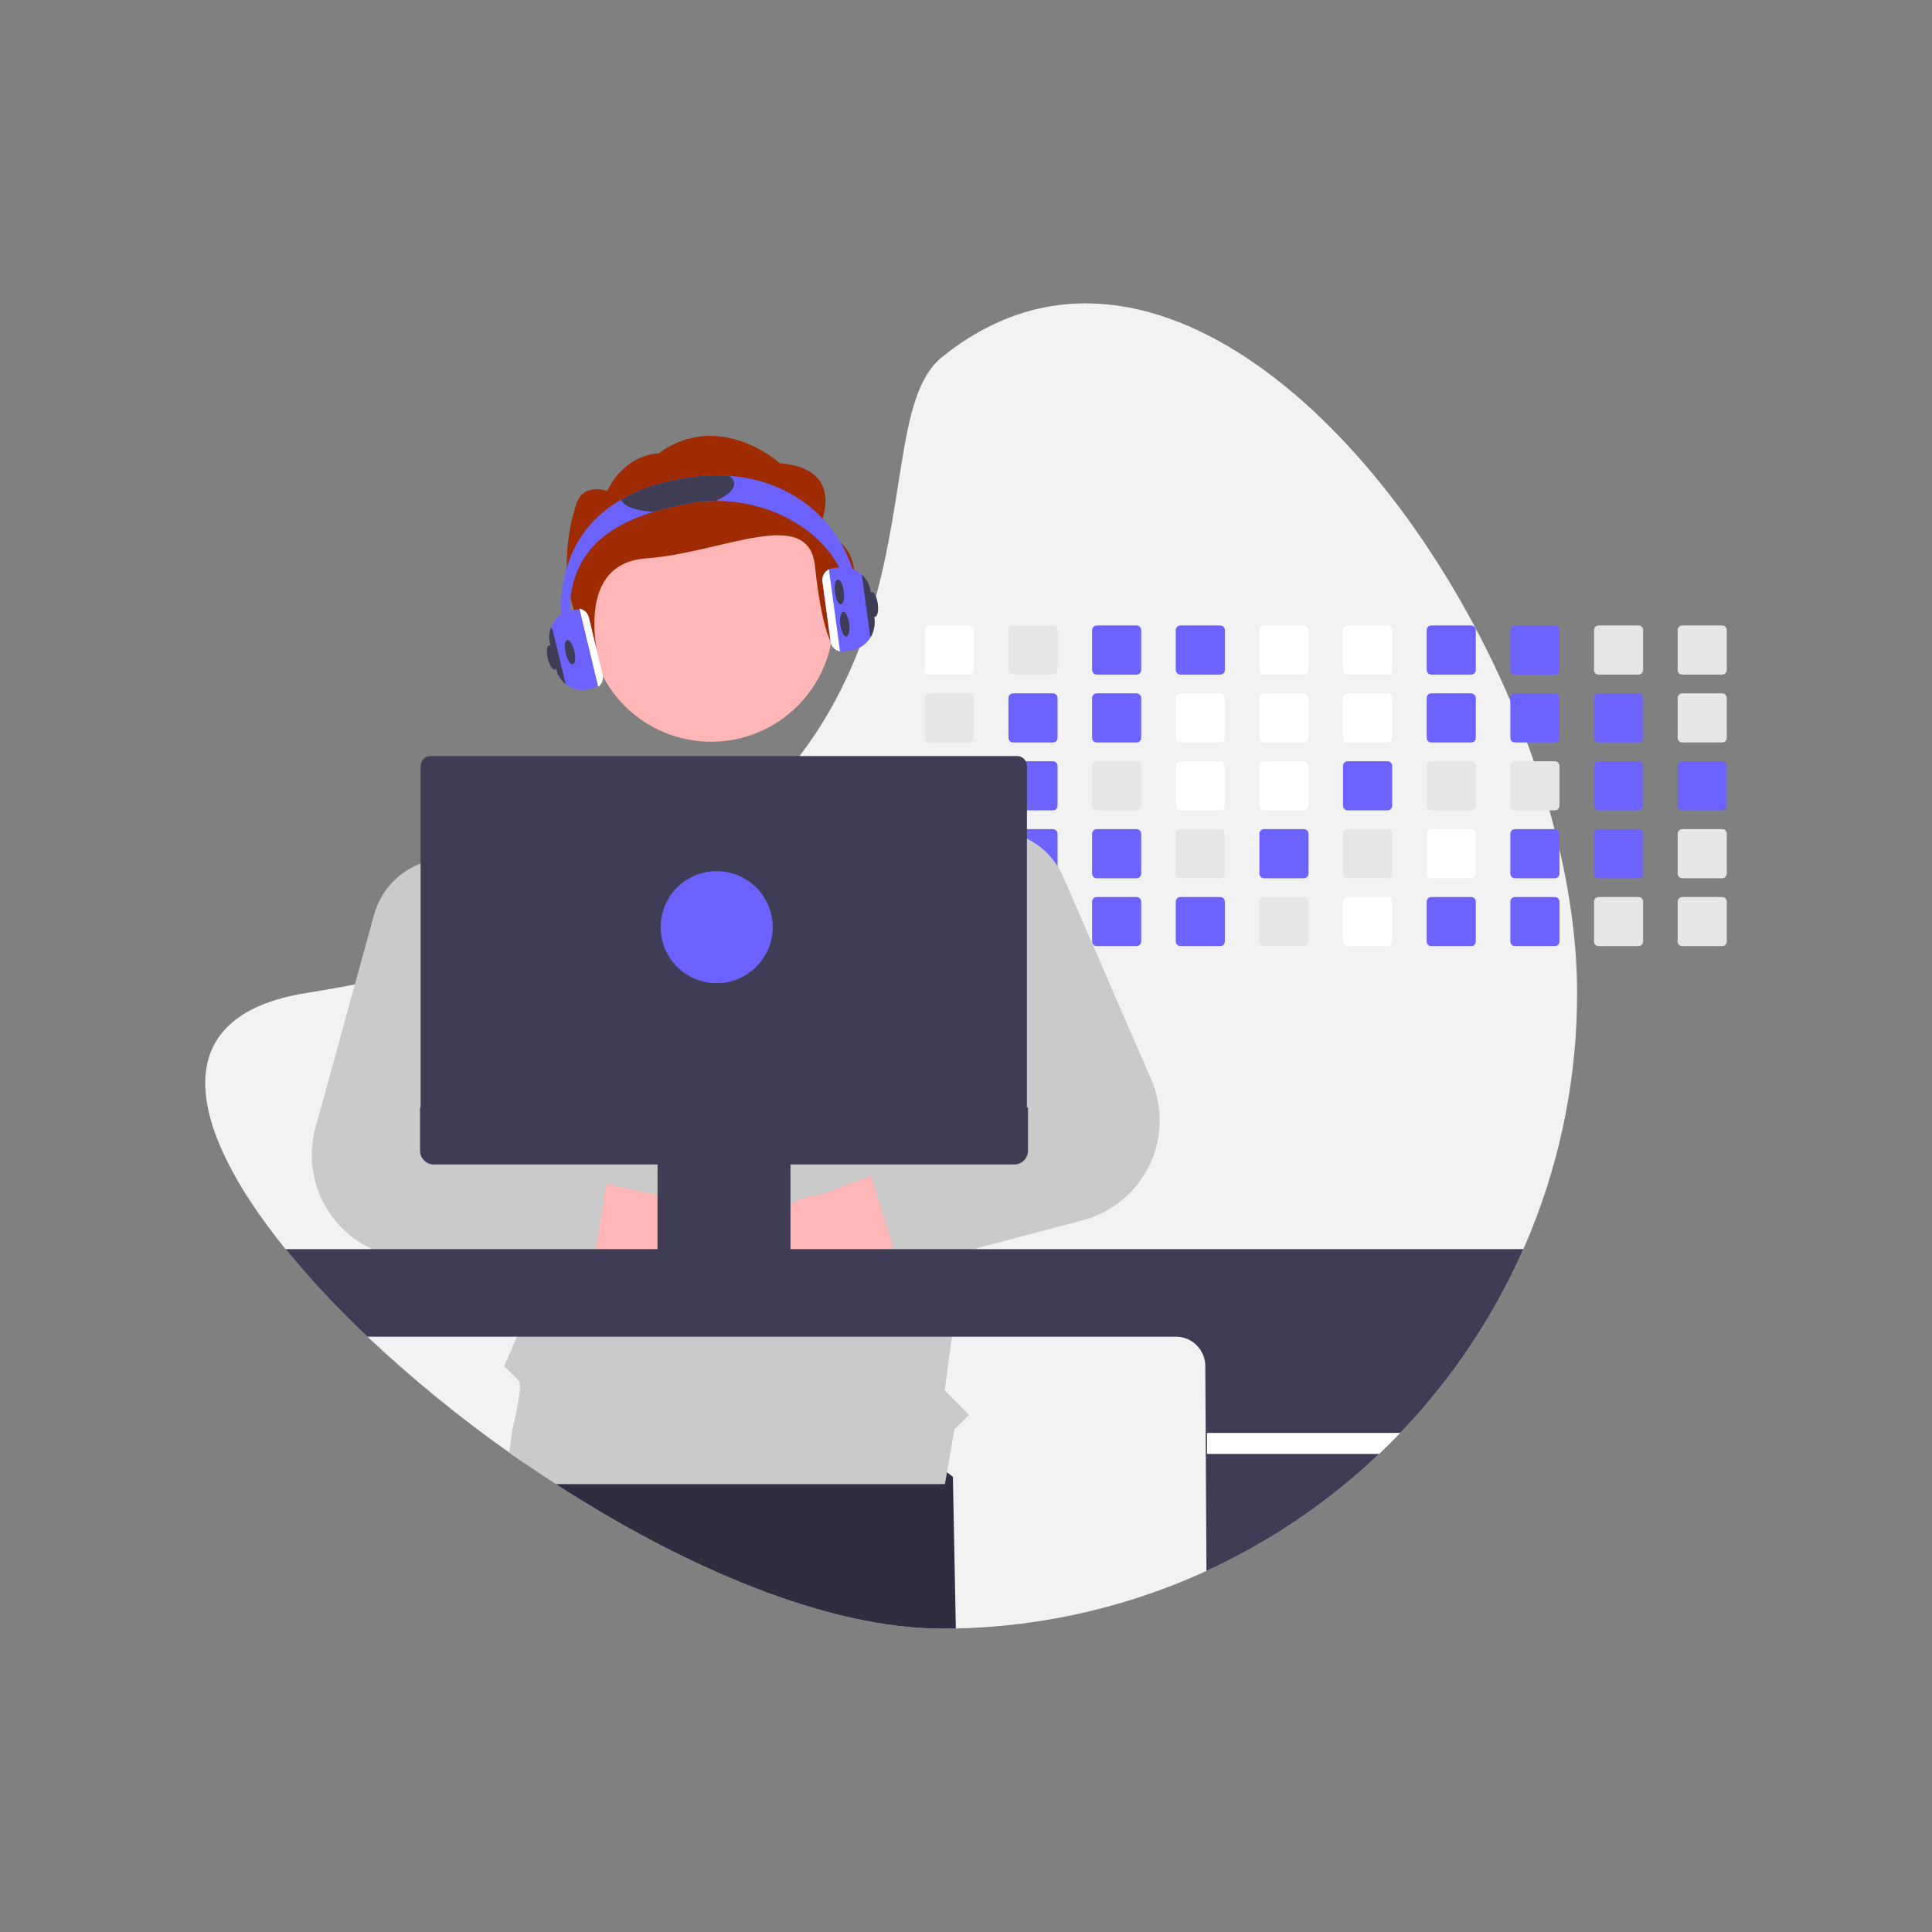 <?xml version="1.0" encoding="UTF-8" standalone="no" ?>
<!DOCTYPE svg PUBLIC "-//W3C//DTD SVG 1.1//EN" "http://www.w3.org/Graphics/SVG/1.1/DTD/svg11.dtd">
<svg xmlns="http://www.w3.org/2000/svg" xmlns:xlink="http://www.w3.org/1999/xlink" version="1.1" width="1080" height="1080" viewBox="0 0 1080 1080" xml:space="preserve">
<rect x="0" y="0" width="1080" height="1080" fill="#808080" stroke="none"/>
<desc>Created with Fabric.js 5.2.4</desc>
<defs>
</defs>
<g transform="matrix(1 0 0 1 540 540)" id="e0e35e86-494d-4284-a7ba-983ac0c211cf"  >
<rect style="stroke: none; stroke-width: 1; stroke-dasharray: none; stroke-linecap: butt; stroke-dashoffset: 0; stroke-linejoin: miter; stroke-miterlimit: 4; fill: rgb(255,255,255); fill-rule: nonzero; opacity: 1; visibility: hidden;" vector-effect="non-scaling-stroke"  x="-540" y="-540" rx="0" ry="0" width="1080" height="1080" />
</g>
<g transform="matrix(1 0 0 1 540 540)" id="a03f7aee-1edc-4563-a854-d05e20221672"  >
</g>
<g transform="matrix(1 0 0 1 498.17 540)"  >
<path style="stroke: none; stroke-width: 1; stroke-dasharray: none; stroke-linecap: butt; stroke-dashoffset: 0; stroke-linejoin: miter; stroke-miterlimit: 4; fill: rgb(242,242,242); fill-rule: nonzero; opacity: 1;" vector-effect="non-scaling-stroke"  transform=" translate(-558.17, -450)" d="M 941.609 465.125 C 941.72 556.795 906.287 644.937 842.759 711.025 Q 837.014 717.04 830.959 722.765 Q 821.734 731.54 811.889 739.635 C 750.491 790.219 673.843 818.644 594.309 820.325 Q 590.334 820.415 586.329 820.415 C 522.899 820.415 443.119 786.535 370.719 739.635 Q 361.734 733.815 352.909 727.725 Q 348.784 724.905 344.699 722.005 C 316.775 702.287 290.27 680.634 265.379 657.205 C 249.082 641.91 233.799 625.569 219.629 608.285 C 163.999 539.665 151.729 477.835 231.039 465.125 Q 245.124 462.875 258.379 460.315 Q 277.579 456.625 295.129 452.345 Q 318.769 446.6 339.549 439.885 Q 346.539 437.635 353.209 435.295 C 418.949 412.205 462.949 382.095 492.899 349.425 Q 500.519 341.13 506.949 332.635 C 513.508 324.015 519.465 314.953 524.779 305.515 C 532.114 292.401 538.274 278.664 543.189 264.465 L 543.459 263.685 C 567.289 194.945 560.039 131.185 586.329 109.845 C 698.709 18.615 838.619 148.535 904.289 301.745 Q 909.254 313.325 913.629 325.045 Q 915.594 330.28 917.419 335.535 Q 922.219 349.23 926.129 362.995 Q 927.629 368.245 928.989 373.485 C 929.959 377.255 930.889 381.015 931.749 384.775 C 938.139 412.305 941.609 439.455 941.609 465.125 Z" stroke-linecap="round" />
</g>
<g transform="matrix(1 0 0 1 413.61 838)"  >
<path style="stroke: none; stroke-width: 1; stroke-dasharray: none; stroke-linecap: butt; stroke-dashoffset: 0; stroke-linejoin: miter; stroke-miterlimit: 4; fill: rgb(47,46,65); fill-rule: nonzero; opacity: 1;" vector-effect="non-scaling-stroke"  transform=" translate(-473.61, -748)" d="M 594.309 820.325 Q 590.334 820.415 586.329 820.415 C 522.899 820.415 443.119 786.535 370.719 739.635 Q 361.734 733.815 352.909 727.725 L 358.069 696.325 L 514.279 675.585 L 592.679 735.535 Z" stroke-linecap="round" />
</g>
<g transform="matrix(1 0 0 1 530.7 363.36)"  >
<path style="stroke: none; stroke-width: 1; stroke-dasharray: none; stroke-linecap: butt; stroke-dashoffset: 0; stroke-linejoin: miter; stroke-miterlimit: 4; fill: rgb(255,255,255); fill-rule: nonzero; opacity: 1;" vector-effect="non-scaling-stroke"  transform=" translate(-590.7, -273.36)" d="M 601.829 259.635 L 579.569 259.635 C 578.133 259.635 576.97 260.799 576.969 262.235 L 576.969 284.505 C 576.97 285.193 577.244 285.853 577.732 286.339 C 578.22 286.825 578.881 287.097 579.569 287.095 L 601.829 287.095 C 603.261 287.095 604.424 285.937 604.429 284.505 L 604.429 262.235 C 604.425 260.801 603.263 259.639 601.829 259.635 Z" stroke-linecap="round" />
</g>
<g transform="matrix(1 0 0 1 530.7 401.31)"  >
<path style="stroke: none; stroke-width: 1; stroke-dasharray: none; stroke-linecap: butt; stroke-dashoffset: 0; stroke-linejoin: miter; stroke-miterlimit: 4; fill: rgb(230,230,230); fill-rule: nonzero; opacity: 1;" vector-effect="non-scaling-stroke"  transform=" translate(-590.7, -311.31)" d="M 601.829 297.585 L 579.569 297.585 C 578.133 297.585 576.97 298.749 576.969 300.185 L 576.969 322.455 C 576.97 323.143 577.244 323.803 577.732 324.289 C 578.22 324.775 578.881 325.047 579.569 325.045 L 601.829 325.045 C 603.261 325.045 604.424 323.887 604.429 322.455 L 604.429 300.185 C 604.425 298.751 603.263 297.589 601.829 297.585 Z" stroke-linecap="round" />
</g>
<g transform="matrix(1 0 0 1 530.7 439.26)"  >
<path style="stroke: none; stroke-width: 1; stroke-dasharray: none; stroke-linecap: butt; stroke-dashoffset: 0; stroke-linejoin: miter; stroke-miterlimit: 4; fill: rgb(230,230,230); fill-rule: nonzero; opacity: 1;" vector-effect="non-scaling-stroke"  transform=" translate(-590.7, -349.26)" d="M 601.829 335.535 L 579.569 335.535 C 578.133 335.535 576.97 336.699 576.969 338.135 L 576.969 360.395 C 576.968 361.085 577.241 361.747 577.729 362.235 C 578.217 362.723 578.879 362.996 579.569 362.995 L 601.829 362.995 C 603.265 362.994 604.428 361.831 604.429 360.395 L 604.429 338.135 C 604.425 336.701 603.263 335.539 601.829 335.535 Z" stroke-linecap="round" />
</g>
<g transform="matrix(1 0 0 1 530.7 477.21)"  >
<path style="stroke: none; stroke-width: 1; stroke-dasharray: none; stroke-linecap: butt; stroke-dashoffset: 0; stroke-linejoin: miter; stroke-miterlimit: 4; fill: rgb(230,230,230); fill-rule: nonzero; opacity: 1;" vector-effect="non-scaling-stroke"  transform=" translate(-590.7, -387.21)" d="M 604.389 375.625 C 604.16 374.389 603.085 373.491 601.829 373.485 L 579.569 373.485 C 578.133 373.485 576.97 374.649 576.969 376.085 L 576.969 398.345 C 576.968 399.035 577.241 399.697 577.729 400.185 C 578.217 400.673 578.879 400.946 579.569 400.945 L 601.829 400.945 C 603.265 400.944 604.428 399.781 604.429 398.345 L 604.429 376.085 C 604.431 375.931 604.418 375.776 604.389 375.625 Z" stroke-linecap="round" />
</g>
<g transform="matrix(1 0 0 1 530.7 515.16)"  >
<path style="stroke: none; stroke-width: 1; stroke-dasharray: none; stroke-linecap: butt; stroke-dashoffset: 0; stroke-linejoin: miter; stroke-miterlimit: 4; fill: rgb(230,230,230); fill-rule: nonzero; opacity: 1;" vector-effect="non-scaling-stroke"  transform=" translate(-590.7, -425.16)" d="M 602.839 411.635 C 602.519 411.502 602.176 411.434 601.829 411.435 L 579.569 411.435 C 578.879 411.433 578.217 411.707 577.729 412.195 C 577.241 412.683 576.968 413.345 576.969 414.035 L 576.969 436.295 C 576.966 436.985 577.239 437.648 577.727 438.137 C 578.215 438.625 578.878 438.898 579.569 438.895 L 601.829 438.895 C 603.265 438.894 604.428 437.73 604.429 436.295 L 604.429 414.035 C 604.427 412.989 603.801 412.045 602.839 411.635 Z" stroke-linecap="round" />
</g>
<g transform="matrix(1 0 0 1 577.46 363.36)"  >
<path style="stroke: none; stroke-width: 1; stroke-dasharray: none; stroke-linecap: butt; stroke-dashoffset: 0; stroke-linejoin: miter; stroke-miterlimit: 4; fill: rgb(230,230,230); fill-rule: nonzero; opacity: 1;" vector-effect="non-scaling-stroke"  transform=" translate(-637.46, -273.36)" d="M 648.589 259.635 L 626.329 259.635 C 624.893 259.635 623.73 260.799 623.729 262.235 L 623.729 284.505 C 623.73 285.193 624.004 285.853 624.492 286.339 C 624.98 286.825 625.641 287.097 626.329 287.095 L 648.589 287.095 C 650.021 287.095 651.184 285.937 651.189 284.505 L 651.189 262.235 C 651.185 260.801 650.023 259.639 648.589 259.635 Z" stroke-linecap="round" />
</g>
<g transform="matrix(1 0 0 1 577.46 401.31)"  >
<path style="stroke: none; stroke-width: 1; stroke-dasharray: none; stroke-linecap: butt; stroke-dashoffset: 0; stroke-linejoin: miter; stroke-miterlimit: 4; fill: rgb(108,99,255); fill-rule: nonzero; opacity: 1;" vector-effect="non-scaling-stroke"  transform=" translate(-637.46, -311.31)" d="M 648.589 297.585 L 626.329 297.585 C 624.893 297.585 623.73 298.749 623.729 300.185 L 623.729 322.455 C 623.73 323.143 624.004 323.803 624.492 324.289 C 624.98 324.775 625.641 325.047 626.329 325.045 L 648.589 325.045 C 650.021 325.045 651.184 323.887 651.189 322.455 L 651.189 300.185 C 651.185 298.751 650.023 297.589 648.589 297.585 Z" stroke-linecap="round" />
</g>
<g transform="matrix(1 0 0 1 577.46 439.26)"  >
<path style="stroke: none; stroke-width: 1; stroke-dasharray: none; stroke-linecap: butt; stroke-dashoffset: 0; stroke-linejoin: miter; stroke-miterlimit: 4; fill: rgb(108,99,255); fill-rule: nonzero; opacity: 1;" vector-effect="non-scaling-stroke"  transform=" translate(-637.46, -349.26)" d="M 648.589 335.535 L 626.329 335.535 C 624.893 335.535 623.73 336.699 623.729 338.135 L 623.729 360.395 C 623.728 361.085 624.001 361.747 624.489 362.235 C 624.977 362.723 625.639 362.996 626.329 362.995 L 648.589 362.995 C 650.025 362.994 651.188 361.831 651.189 360.395 L 651.189 338.135 C 651.185 336.701 650.023 335.539 648.589 335.535 Z" stroke-linecap="round" />
</g>
<g transform="matrix(1 0 0 1 577.46 477.21)"  >
<path style="stroke: none; stroke-width: 1; stroke-dasharray: none; stroke-linecap: butt; stroke-dashoffset: 0; stroke-linejoin: miter; stroke-miterlimit: 4; fill: rgb(108,99,255); fill-rule: nonzero; opacity: 1;" vector-effect="non-scaling-stroke"  transform=" translate(-637.46, -387.21)" d="M 648.589 373.485 L 626.329 373.485 C 625.211 373.486 624.219 374.203 623.869 375.265 C 623.776 375.528 623.729 375.805 623.729 376.085 L 623.729 398.345 C 623.728 399.035 624.001 399.697 624.489 400.185 C 624.977 400.673 625.639 400.946 626.329 400.945 L 648.589 400.945 C 650.025 400.944 651.188 399.78 651.189 398.345 L 651.189 376.085 C 651.185 374.651 650.023 373.489 648.589 373.485 Z" stroke-linecap="round" />
</g>
<g transform="matrix(1 0 0 1 577.46 515.16)"  >
<path style="stroke: none; stroke-width: 1; stroke-dasharray: none; stroke-linecap: butt; stroke-dashoffset: 0; stroke-linejoin: miter; stroke-miterlimit: 4; fill: rgb(230,230,230); fill-rule: nonzero; opacity: 1;" vector-effect="non-scaling-stroke"  transform=" translate(-637.46, -425.16)" d="M 648.589 411.435 L 626.329 411.435 C 625.639 411.433 624.977 411.707 624.489 412.195 C 624.001 412.683 623.728 413.345 623.729 414.035 L 623.729 436.295 C 623.728 436.985 624.001 437.647 624.489 438.135 C 624.977 438.623 625.639 438.896 626.329 438.895 L 648.589 438.895 C 650.025 438.894 651.188 437.73 651.189 436.295 L 651.189 414.035 C 651.188 412.599 650.025 411.435 648.589 411.435 Z" stroke-linecap="round" />
</g>
<g transform="matrix(1 0 0 1 624.22 363.36)"  >
<path style="stroke: none; stroke-width: 1; stroke-dasharray: none; stroke-linecap: butt; stroke-dashoffset: 0; stroke-linejoin: miter; stroke-miterlimit: 4; fill: rgb(108,99,255); fill-rule: nonzero; opacity: 1;" vector-effect="non-scaling-stroke"  transform=" translate(-684.22, -273.36)" d="M 695.349 259.635 L 673.089 259.635 C 671.653 259.635 670.49 260.799 670.489 262.235 L 670.489 284.505 C 670.49 285.193 670.764 285.853 671.252 286.339 C 671.74 286.825 672.401 287.097 673.089 287.095 L 695.349 287.095 C 696.781 287.095 697.944 285.937 697.949 284.505 L 697.949 262.235 C 697.945 260.801 696.783 259.639 695.349 259.635 Z" stroke-linecap="round" />
</g>
<g transform="matrix(1 0 0 1 624.22 401.31)"  >
<path style="stroke: none; stroke-width: 1; stroke-dasharray: none; stroke-linecap: butt; stroke-dashoffset: 0; stroke-linejoin: miter; stroke-miterlimit: 4; fill: rgb(108,99,255); fill-rule: nonzero; opacity: 1;" vector-effect="non-scaling-stroke"  transform=" translate(-684.22, -311.31)" d="M 695.349 297.585 L 673.089 297.585 C 671.653 297.585 670.49 298.749 670.489 300.185 L 670.489 322.455 C 670.49 323.143 670.764 323.803 671.252 324.289 C 671.74 324.775 672.401 325.047 673.089 325.045 L 695.349 325.045 C 696.781 325.045 697.944 323.887 697.949 322.455 L 697.949 300.185 C 697.945 298.751 696.783 297.589 695.349 297.585 Z" stroke-linecap="round" />
</g>
<g transform="matrix(1 0 0 1 624.22 439.26)"  >
<path style="stroke: none; stroke-width: 1; stroke-dasharray: none; stroke-linecap: butt; stroke-dashoffset: 0; stroke-linejoin: miter; stroke-miterlimit: 4; fill: rgb(230,230,230); fill-rule: nonzero; opacity: 1;" vector-effect="non-scaling-stroke"  transform=" translate(-684.22, -349.26)" d="M 695.349 335.535 L 673.089 335.535 C 671.653 335.535 670.49 336.699 670.489 338.135 L 670.489 360.395 C 670.488 361.085 670.761 361.747 671.249 362.235 C 671.737 362.723 672.399 362.996 673.089 362.995 L 695.349 362.995 C 696.785 362.994 697.948 361.831 697.949 360.395 L 697.949 338.135 C 697.945 336.701 696.783 335.539 695.349 335.535 Z" stroke-linecap="round" />
</g>
<g transform="matrix(1 0 0 1 624.22 477.21)"  >
<path style="stroke: none; stroke-width: 1; stroke-dasharray: none; stroke-linecap: butt; stroke-dashoffset: 0; stroke-linejoin: miter; stroke-miterlimit: 4; fill: rgb(108,99,255); fill-rule: nonzero; opacity: 1;" vector-effect="non-scaling-stroke"  transform=" translate(-684.22, -387.21)" d="M 695.349 373.485 L 673.089 373.485 C 671.653 373.485 670.49 374.649 670.489 376.085 L 670.489 398.345 C 670.488 399.035 670.761 399.697 671.249 400.185 C 671.737 400.673 672.399 400.946 673.089 400.945 L 695.349 400.945 C 696.785 400.944 697.948 399.781 697.949 398.345 L 697.949 376.085 C 697.945 374.651 696.783 373.489 695.349 373.485 Z" stroke-linecap="round" />
</g>
<g transform="matrix(1 0 0 1 624.22 515.16)"  >
<path style="stroke: none; stroke-width: 1; stroke-dasharray: none; stroke-linecap: butt; stroke-dashoffset: 0; stroke-linejoin: miter; stroke-miterlimit: 4; fill: rgb(108,99,255); fill-rule: nonzero; opacity: 1;" vector-effect="non-scaling-stroke"  transform=" translate(-684.22, -425.16)" d="M 695.349 411.435 L 673.089 411.435 C 672.399 411.433 671.737 411.707 671.249 412.195 C 670.761 412.683 670.488 413.345 670.489 414.035 L 670.489 436.295 C 670.488 436.985 670.761 437.647 671.249 438.135 C 671.737 438.623 672.399 438.896 673.089 438.895 L 695.349 438.895 C 696.785 438.894 697.948 437.73 697.949 436.295 L 697.949 414.035 C 697.948 412.599 696.785 411.435 695.349 411.435 Z" stroke-linecap="round" />
</g>
<g transform="matrix(1 0 0 1 670.98 363.36)"  >
<path style="stroke: none; stroke-width: 1; stroke-dasharray: none; stroke-linecap: butt; stroke-dashoffset: 0; stroke-linejoin: miter; stroke-miterlimit: 4; fill: rgb(108,99,255); fill-rule: nonzero; opacity: 1;" vector-effect="non-scaling-stroke"  transform=" translate(-730.98, -273.36)" d="M 742.109 259.635 L 719.849 259.635 C 718.413 259.635 717.25 260.799 717.249 262.235 L 717.249 284.505 C 717.25 285.193 717.524 285.853 718.012 286.339 C 718.5 286.825 719.161 287.097 719.849 287.095 L 742.109 287.095 C 743.541 287.095 744.704 285.937 744.709 284.505 L 744.709 262.235 C 744.705 260.801 743.543 259.639 742.109 259.635 Z" stroke-linecap="round" />
</g>
<g transform="matrix(1 0 0 1 670.98 401.31)"  >
<path style="stroke: none; stroke-width: 1; stroke-dasharray: none; stroke-linecap: butt; stroke-dashoffset: 0; stroke-linejoin: miter; stroke-miterlimit: 4; fill: rgb(255,255,255); fill-rule: nonzero; opacity: 1;" vector-effect="non-scaling-stroke"  transform=" translate(-730.98, -311.31)" d="M 742.109 297.585 L 719.849 297.585 C 718.413 297.585 717.25 298.749 717.249 300.185 L 717.249 322.455 C 717.25 323.143 717.524 323.803 718.012 324.289 C 718.5 324.775 719.161 325.047 719.849 325.045 L 742.109 325.045 C 743.541 325.045 744.704 323.887 744.709 322.455 L 744.709 300.185 C 744.705 298.751 743.543 297.589 742.109 297.585 Z" stroke-linecap="round" />
</g>
<g transform="matrix(1 0 0 1 670.98 439.26)"  >
<path style="stroke: none; stroke-width: 1; stroke-dasharray: none; stroke-linecap: butt; stroke-dashoffset: 0; stroke-linejoin: miter; stroke-miterlimit: 4; fill: rgb(255,255,255); fill-rule: nonzero; opacity: 1;" vector-effect="non-scaling-stroke"  transform=" translate(-730.98, -349.26)" d="M 742.109 335.535 L 719.849 335.535 C 718.413 335.535 717.25 336.699 717.249 338.135 L 717.249 360.395 C 717.248 361.085 717.521 361.747 718.009 362.235 C 718.497 362.723 719.159 362.996 719.849 362.995 L 742.109 362.995 C 743.545 362.994 744.708 361.831 744.709 360.395 L 744.709 338.135 C 744.705 336.701 743.543 335.539 742.109 335.535 Z" stroke-linecap="round" />
</g>
<g transform="matrix(1 0 0 1 670.98 477.21)"  >
<path style="stroke: none; stroke-width: 1; stroke-dasharray: none; stroke-linecap: butt; stroke-dashoffset: 0; stroke-linejoin: miter; stroke-miterlimit: 4; fill: rgb(230,230,230); fill-rule: nonzero; opacity: 1;" vector-effect="non-scaling-stroke"  transform=" translate(-730.98, -387.21)" d="M 742.109 373.485 L 719.849 373.485 C 718.413 373.485 717.25 374.649 717.249 376.085 L 717.249 398.345 C 717.248 399.035 717.521 399.697 718.009 400.185 C 718.497 400.673 719.159 400.946 719.849 400.945 L 742.109 400.945 C 743.545 400.944 744.708 399.781 744.709 398.345 L 744.709 376.085 C 744.705 374.651 743.543 373.489 742.109 373.485 Z" stroke-linecap="round" />
</g>
<g transform="matrix(1 0 0 1 670.98 515.16)"  >
<path style="stroke: none; stroke-width: 1; stroke-dasharray: none; stroke-linecap: butt; stroke-dashoffset: 0; stroke-linejoin: miter; stroke-miterlimit: 4; fill: rgb(108,99,255); fill-rule: nonzero; opacity: 1;" vector-effect="non-scaling-stroke"  transform=" translate(-730.98, -425.16)" d="M 742.109 411.435 L 719.849 411.435 C 719.159 411.433 718.497 411.707 718.009 412.195 C 717.521 412.683 717.248 413.345 717.249 414.035 L 717.249 436.295 C 717.248 436.985 717.521 437.647 718.009 438.135 C 718.497 438.623 719.159 438.896 719.849 438.895 L 742.109 438.895 C 743.545 438.894 744.708 437.73 744.709 436.295 L 744.709 414.035 C 744.708 412.599 743.545 411.435 742.109 411.435 Z" stroke-linecap="round" />
</g>
<g transform="matrix(1 0 0 1 717.74 363.36)"  >
<path style="stroke: none; stroke-width: 1; stroke-dasharray: none; stroke-linecap: butt; stroke-dashoffset: 0; stroke-linejoin: miter; stroke-miterlimit: 4; fill: rgb(255,255,255); fill-rule: nonzero; opacity: 1;" vector-effect="non-scaling-stroke"  transform=" translate(-777.74, -273.36)" d="M 788.869 259.635 L 766.599 259.635 C 765.167 259.64 764.009 260.802 764.009 262.235 L 764.009 284.505 C 764.009 285.935 765.169 287.094 766.599 287.095 L 788.869 287.095 C 790.301 287.095 791.464 285.937 791.469 284.505 L 791.469 262.235 C 791.465 260.801 790.303 259.639 788.869 259.635 Z" stroke-linecap="round" />
</g>
<g transform="matrix(1 0 0 1 717.74 401.31)"  >
<path style="stroke: none; stroke-width: 1; stroke-dasharray: none; stroke-linecap: butt; stroke-dashoffset: 0; stroke-linejoin: miter; stroke-miterlimit: 4; fill: rgb(255,255,255); fill-rule: nonzero; opacity: 1;" vector-effect="non-scaling-stroke"  transform=" translate(-777.74, -311.31)" d="M 788.869 297.585 L 766.599 297.585 C 765.167 297.59 764.008 298.753 764.009 300.185 L 764.009 322.455 C 764.009 323.885 765.169 325.045 766.599 325.045 L 788.869 325.045 C 790.301 325.045 791.464 323.887 791.469 322.455 L 791.469 300.185 C 791.465 298.751 790.303 297.589 788.869 297.585 Z" stroke-linecap="round" />
</g>
<g transform="matrix(1 0 0 1 717.74 439.26)"  >
<path style="stroke: none; stroke-width: 1; stroke-dasharray: none; stroke-linecap: butt; stroke-dashoffset: 0; stroke-linejoin: miter; stroke-miterlimit: 4; fill: rgb(255,255,255); fill-rule: nonzero; opacity: 1;" vector-effect="non-scaling-stroke"  transform=" translate(-777.74, -349.26)" d="M 788.869 335.535 L 766.599 335.535 C 765.167 335.54 764.008 336.703 764.009 338.135 L 764.009 360.395 C 764.007 361.083 764.279 361.744 764.765 362.232 C 765.251 362.72 765.911 362.994 766.599 362.995 L 788.869 362.995 C 790.305 362.994 791.468 361.831 791.469 360.395 L 791.469 338.135 C 791.465 336.701 790.303 335.539 788.869 335.535 Z" stroke-linecap="round" />
</g>
<g transform="matrix(1 0 0 1 717.74 477.21)"  >
<path style="stroke: none; stroke-width: 1; stroke-dasharray: none; stroke-linecap: butt; stroke-dashoffset: 0; stroke-linejoin: miter; stroke-miterlimit: 4; fill: rgb(108,99,255); fill-rule: nonzero; opacity: 1;" vector-effect="non-scaling-stroke"  transform=" translate(-777.74, -387.21)" d="M 788.869 373.485 L 766.599 373.485 C 765.167 373.49 764.009 374.653 764.009 376.085 L 764.009 398.345 C 764.007 399.033 764.279 399.694 764.765 400.182 C 765.251 400.67 765.911 400.944 766.599 400.945 L 788.869 400.945 C 790.305 400.944 791.468 399.781 791.469 398.345 L 791.469 376.085 C 791.465 374.651 790.303 373.489 788.869 373.485 Z" stroke-linecap="round" />
</g>
<g transform="matrix(1 0 0 1 717.74 515.16)"  >
<path style="stroke: none; stroke-width: 1; stroke-dasharray: none; stroke-linecap: butt; stroke-dashoffset: 0; stroke-linejoin: miter; stroke-miterlimit: 4; fill: rgb(230,230,230); fill-rule: nonzero; opacity: 1;" vector-effect="non-scaling-stroke"  transform=" translate(-777.74, -425.16)" d="M 788.869 411.435 L 766.599 411.435 C 765.911 411.435 765.251 411.71 764.765 412.198 C 764.279 412.685 764.007 413.346 764.009 414.035 L 764.009 436.295 C 764.007 436.983 764.279 437.644 764.765 438.132 C 765.251 438.62 765.911 438.894 766.599 438.895 L 788.869 438.895 C 790.305 438.894 791.468 437.73 791.469 436.295 L 791.469 414.035 C 791.468 412.599 790.305 411.435 788.869 411.435 Z" stroke-linecap="round" />
</g>
<g transform="matrix(1 0 0 1 764.5 363.36)"  >
<path style="stroke: none; stroke-width: 1; stroke-dasharray: none; stroke-linecap: butt; stroke-dashoffset: 0; stroke-linejoin: miter; stroke-miterlimit: 4; fill: rgb(255,255,255); fill-rule: nonzero; opacity: 1;" vector-effect="non-scaling-stroke"  transform=" translate(-824.5, -273.36)" d="M 835.629 259.635 L 813.359 259.635 C 811.927 259.64 810.769 260.802 810.769 262.235 L 810.769 284.505 C 810.769 285.935 811.929 287.094 813.359 287.095 L 835.629 287.095 C 837.061 287.095 838.224 285.937 838.229 284.505 L 838.229 262.235 C 838.225 260.801 837.063 259.639 835.629 259.635 Z" stroke-linecap="round" />
</g>
<g transform="matrix(1 0 0 1 764.5 401.31)"  >
<path style="stroke: none; stroke-width: 1; stroke-dasharray: none; stroke-linecap: butt; stroke-dashoffset: 0; stroke-linejoin: miter; stroke-miterlimit: 4; fill: rgb(255,255,255); fill-rule: nonzero; opacity: 1;" vector-effect="non-scaling-stroke"  transform=" translate(-824.5, -311.31)" d="M 835.629 297.585 L 813.359 297.585 C 811.927 297.59 810.768 298.753 810.769 300.185 L 810.769 322.455 C 810.769 323.885 811.929 325.045 813.359 325.045 L 835.629 325.045 C 837.061 325.045 838.224 323.887 838.229 322.455 L 838.229 300.185 C 838.225 298.751 837.063 297.589 835.629 297.585 Z" stroke-linecap="round" />
</g>
<g transform="matrix(1 0 0 1 764.5 439.26)"  >
<path style="stroke: none; stroke-width: 1; stroke-dasharray: none; stroke-linecap: butt; stroke-dashoffset: 0; stroke-linejoin: miter; stroke-miterlimit: 4; fill: rgb(108,99,255); fill-rule: nonzero; opacity: 1;" vector-effect="non-scaling-stroke"  transform=" translate(-824.5, -349.26)" d="M 835.629 335.535 L 813.359 335.535 C 811.927 335.54 810.768 336.703 810.769 338.135 L 810.769 360.395 C 810.767 361.083 811.039 361.744 811.525 362.232 C 812.011 362.72 812.671 362.994 813.359 362.995 L 835.629 362.995 C 837.065 362.994 838.228 361.83 838.229 360.395 L 838.229 338.135 C 838.225 336.701 837.063 335.539 835.629 335.535 Z" stroke-linecap="round" />
</g>
<g transform="matrix(1 0 0 1 764.5 477.21)"  >
<path style="stroke: none; stroke-width: 1; stroke-dasharray: none; stroke-linecap: butt; stroke-dashoffset: 0; stroke-linejoin: miter; stroke-miterlimit: 4; fill: rgb(230,230,230); fill-rule: nonzero; opacity: 1;" vector-effect="non-scaling-stroke"  transform=" translate(-824.5, -387.21)" d="M 835.629 373.485 L 813.359 373.485 C 811.927 373.49 810.769 374.653 810.769 376.085 L 810.769 398.345 C 810.767 399.033 811.039 399.694 811.525 400.182 C 812.011 400.67 812.671 400.944 813.359 400.945 L 835.629 400.945 C 837.065 400.944 838.228 399.78 838.229 398.345 L 838.229 376.085 C 838.225 374.651 837.063 373.489 835.629 373.485 Z" stroke-linecap="round" />
</g>
<g transform="matrix(1 0 0 1 764.5 515.16)"  >
<path style="stroke: none; stroke-width: 1; stroke-dasharray: none; stroke-linecap: butt; stroke-dashoffset: 0; stroke-linejoin: miter; stroke-miterlimit: 4; fill: rgb(255,255,255); fill-rule: nonzero; opacity: 1;" vector-effect="non-scaling-stroke"  transform=" translate(-824.5, -425.16)" d="M 835.629 411.435 L 813.359 411.435 C 812.671 411.435 812.011 411.71 811.525 412.198 C 811.039 412.685 810.767 413.346 810.769 414.035 L 810.769 436.295 C 810.767 436.983 811.039 437.644 811.525 438.132 C 812.011 438.62 812.671 438.894 813.359 438.895 L 835.629 438.895 C 837.065 438.894 838.228 437.73 838.229 436.295 L 838.229 414.035 C 838.228 412.599 837.065 411.435 835.629 411.435 Z" stroke-linecap="round" />
</g>
<g transform="matrix(1 0 0 1 811.26 363.36)"  >
<path style="stroke: none; stroke-width: 1; stroke-dasharray: none; stroke-linecap: butt; stroke-dashoffset: 0; stroke-linejoin: miter; stroke-miterlimit: 4; fill: rgb(108,99,255); fill-rule: nonzero; opacity: 1;" vector-effect="non-scaling-stroke"  transform=" translate(-871.26, -273.36)" d="M 882.389 259.635 L 860.119 259.635 C 858.687 259.64 857.529 260.802 857.529 262.235 L 857.529 284.505 C 857.529 285.935 858.689 287.094 860.119 287.095 L 882.389 287.095 C 883.821 287.095 884.984 285.937 884.989 284.505 L 884.989 262.235 C 884.985 260.801 883.823 259.639 882.389 259.635 Z" stroke-linecap="round" />
</g>
<g transform="matrix(1 0 0 1 811.26 401.31)"  >
<path style="stroke: none; stroke-width: 1; stroke-dasharray: none; stroke-linecap: butt; stroke-dashoffset: 0; stroke-linejoin: miter; stroke-miterlimit: 4; fill: rgb(108,99,255); fill-rule: nonzero; opacity: 1;" vector-effect="non-scaling-stroke"  transform=" translate(-871.26, -311.31)" d="M 882.389 297.585 L 860.119 297.585 C 858.687 297.59 857.528 298.753 857.529 300.185 L 857.529 322.455 C 857.529 323.885 858.689 325.045 860.119 325.045 L 882.389 325.045 C 883.821 325.045 884.984 323.887 884.989 322.455 L 884.989 300.185 C 884.985 298.751 883.823 297.589 882.389 297.585 Z" stroke-linecap="round" />
</g>
<g transform="matrix(1 0 0 1 811.26 439.26)"  >
<path style="stroke: none; stroke-width: 1; stroke-dasharray: none; stroke-linecap: butt; stroke-dashoffset: 0; stroke-linejoin: miter; stroke-miterlimit: 4; fill: rgb(230,230,230); fill-rule: nonzero; opacity: 1;" vector-effect="non-scaling-stroke"  transform=" translate(-871.26, -349.26)" d="M 882.389 335.535 L 860.119 335.535 C 858.687 335.54 857.528 336.703 857.529 338.135 L 857.529 360.395 C 857.527 361.083 857.799 361.744 858.285 362.232 C 858.771 362.72 859.431 362.994 860.119 362.995 L 882.389 362.995 C 883.825 362.994 884.988 361.83 884.989 360.395 L 884.989 338.135 C 884.985 336.701 883.823 335.539 882.389 335.535 Z" stroke-linecap="round" />
</g>
<g transform="matrix(1 0 0 1 811.26 477.21)"  >
<path style="stroke: none; stroke-width: 1; stroke-dasharray: none; stroke-linecap: butt; stroke-dashoffset: 0; stroke-linejoin: miter; stroke-miterlimit: 4; fill: rgb(255,255,255); fill-rule: nonzero; opacity: 1;" vector-effect="non-scaling-stroke"  transform=" translate(-871.26, -387.21)" d="M 882.389 373.485 L 860.119 373.485 C 858.687 373.49 857.529 374.653 857.529 376.085 L 857.529 398.345 C 857.527 399.033 857.799 399.694 858.285 400.182 C 858.771 400.67 859.431 400.944 860.119 400.945 L 882.389 400.945 C 883.825 400.944 884.988 399.78 884.989 398.345 L 884.989 376.085 C 884.985 374.651 883.823 373.489 882.389 373.485 Z" stroke-linecap="round" />
</g>
<g transform="matrix(1 0 0 1 811.26 515.16)"  >
<path style="stroke: none; stroke-width: 1; stroke-dasharray: none; stroke-linecap: butt; stroke-dashoffset: 0; stroke-linejoin: miter; stroke-miterlimit: 4; fill: rgb(108,99,255); fill-rule: nonzero; opacity: 1;" vector-effect="non-scaling-stroke"  transform=" translate(-871.26, -425.16)" d="M 882.389 411.435 L 860.119 411.435 C 859.431 411.435 858.771 411.71 858.285 412.198 C 857.799 412.685 857.527 413.346 857.529 414.035 L 857.529 436.295 C 857.527 436.983 857.799 437.644 858.285 438.132 C 858.771 438.62 859.431 438.894 860.119 438.895 L 882.389 438.895 C 883.825 438.894 884.988 437.73 884.989 436.295 L 884.989 414.035 C 884.988 412.599 883.825 411.435 882.389 411.435 Z" stroke-linecap="round" />
</g>
<g transform="matrix(1 0 0 1 858.02 363.36)"  >
<path style="stroke: none; stroke-width: 1; stroke-dasharray: none; stroke-linecap: butt; stroke-dashoffset: 0; stroke-linejoin: miter; stroke-miterlimit: 4; fill: rgb(108,99,255); fill-rule: nonzero; opacity: 1;" vector-effect="non-scaling-stroke"  transform=" translate(-918.02, -273.36)" d="M 929.149 259.635 L 906.879 259.635 C 905.447 259.64 904.289 260.802 904.289 262.235 L 904.289 284.505 C 904.289 285.935 905.449 287.094 906.879 287.095 L 929.149 287.095 C 930.581 287.095 931.744 285.937 931.749 284.505 L 931.749 262.235 C 931.745 260.801 930.583 259.639 929.149 259.635 Z" stroke-linecap="round" />
</g>
<g transform="matrix(1 0 0 1 858.02 401.31)"  >
<path style="stroke: none; stroke-width: 1; stroke-dasharray: none; stroke-linecap: butt; stroke-dashoffset: 0; stroke-linejoin: miter; stroke-miterlimit: 4; fill: rgb(108,99,255); fill-rule: nonzero; opacity: 1;" vector-effect="non-scaling-stroke"  transform=" translate(-918.02, -311.31)" d="M 929.149 297.585 L 906.879 297.585 C 905.447 297.59 904.288 298.753 904.289 300.185 L 904.289 322.455 C 904.289 323.885 905.449 325.045 906.879 325.045 L 929.149 325.045 C 930.581 325.045 931.744 323.887 931.749 322.455 L 931.749 300.185 C 931.745 298.751 930.583 297.589 929.149 297.585 Z" stroke-linecap="round" />
</g>
<g transform="matrix(1 0 0 1 858.02 439.26)"  >
<path style="stroke: none; stroke-width: 1; stroke-dasharray: none; stroke-linecap: butt; stroke-dashoffset: 0; stroke-linejoin: miter; stroke-miterlimit: 4; fill: rgb(230,230,230); fill-rule: nonzero; opacity: 1;" vector-effect="non-scaling-stroke"  transform=" translate(-918.02, -349.26)" d="M 929.149 335.535 L 906.879 335.535 C 905.447 335.54 904.288 336.703 904.289 338.135 L 904.289 360.395 C 904.287 361.083 904.559 361.744 905.045 362.232 C 905.531 362.72 906.191 362.994 906.879 362.995 L 929.149 362.995 C 930.585 362.994 931.748 361.83 931.749 360.395 L 931.749 338.135 C 931.745 336.701 930.583 335.539 929.149 335.535 Z" stroke-linecap="round" />
</g>
<g transform="matrix(1 0 0 1 858.02 477.21)"  >
<path style="stroke: none; stroke-width: 1; stroke-dasharray: none; stroke-linecap: butt; stroke-dashoffset: 0; stroke-linejoin: miter; stroke-miterlimit: 4; fill: rgb(108,99,255); fill-rule: nonzero; opacity: 1;" vector-effect="non-scaling-stroke"  transform=" translate(-918.02, -387.21)" d="M 929.149 373.485 L 906.879 373.485 C 905.447 373.49 904.289 374.653 904.289 376.085 L 904.289 398.345 C 904.287 399.033 904.559 399.694 905.045 400.182 C 905.531 400.67 906.191 400.944 906.879 400.945 L 929.149 400.945 C 930.585 400.944 931.748 399.78 931.749 398.345 L 931.749 376.085 C 931.745 374.651 930.583 373.489 929.149 373.485 Z" stroke-linecap="round" />
</g>
<g transform="matrix(1 0 0 1 858.02 515.16)"  >
<path style="stroke: none; stroke-width: 1; stroke-dasharray: none; stroke-linecap: butt; stroke-dashoffset: 0; stroke-linejoin: miter; stroke-miterlimit: 4; fill: rgb(108,99,255); fill-rule: nonzero; opacity: 1;" vector-effect="non-scaling-stroke"  transform=" translate(-918.02, -425.16)" d="M 929.149 411.435 L 906.879 411.435 C 906.191 411.435 905.531 411.71 905.045 412.198 C 904.559 412.685 904.287 413.346 904.289 414.035 L 904.289 436.295 C 904.287 436.983 904.559 437.644 905.045 438.132 C 905.531 438.62 906.191 438.894 906.879 438.895 L 929.149 438.895 C 930.585 438.894 931.748 437.73 931.749 436.295 L 931.749 414.035 C 931.748 412.599 930.585 411.435 929.149 411.435 Z" stroke-linecap="round" />
</g>
<g transform="matrix(1 0 0 1 904.78 363.36)"  >
<path style="stroke: none; stroke-width: 1; stroke-dasharray: none; stroke-linecap: butt; stroke-dashoffset: 0; stroke-linejoin: miter; stroke-miterlimit: 4; fill: rgb(230,230,230); fill-rule: nonzero; opacity: 1;" vector-effect="non-scaling-stroke"  transform=" translate(-964.78, -273.36)" d="M 975.909 259.635 L 953.639 259.635 C 952.207 259.64 951.049 260.802 951.049 262.235 L 951.049 284.505 C 951.049 285.935 952.209 287.094 953.639 287.095 L 975.909 287.095 C 977.341 287.095 978.504 285.937 978.509 284.505 L 978.509 262.235 C 978.505 260.801 977.343 259.639 975.909 259.635 Z" stroke-linecap="round" />
</g>
<g transform="matrix(1 0 0 1 904.78 401.31)"  >
<path style="stroke: none; stroke-width: 1; stroke-dasharray: none; stroke-linecap: butt; stroke-dashoffset: 0; stroke-linejoin: miter; stroke-miterlimit: 4; fill: rgb(108,99,255); fill-rule: nonzero; opacity: 1;" vector-effect="non-scaling-stroke"  transform=" translate(-964.78, -311.31)" d="M 975.909 297.585 L 953.639 297.585 C 952.207 297.59 951.048 298.753 951.049 300.185 L 951.049 322.455 C 951.049 323.885 952.209 325.045 953.639 325.045 L 975.909 325.045 C 977.341 325.045 978.504 323.887 978.509 322.455 L 978.509 300.185 C 978.505 298.751 977.343 297.589 975.909 297.585 Z" stroke-linecap="round" />
</g>
<g transform="matrix(1 0 0 1 904.78 439.26)"  >
<path style="stroke: none; stroke-width: 1; stroke-dasharray: none; stroke-linecap: butt; stroke-dashoffset: 0; stroke-linejoin: miter; stroke-miterlimit: 4; fill: rgb(108,99,255); fill-rule: nonzero; opacity: 1;" vector-effect="non-scaling-stroke"  transform=" translate(-964.78, -349.26)" d="M 975.909 335.535 L 953.639 335.535 C 952.207 335.54 951.048 336.703 951.049 338.135 L 951.049 360.395 C 951.047 361.083 951.319 361.744 951.805 362.232 C 952.291 362.72 952.951 362.994 953.639 362.995 L 975.909 362.995 C 977.345 362.994 978.508 361.83 978.509 360.395 L 978.509 338.135 C 978.505 336.701 977.343 335.539 975.909 335.535 Z" stroke-linecap="round" />
</g>
<g transform="matrix(1 0 0 1 904.78 477.21)"  >
<path style="stroke: none; stroke-width: 1; stroke-dasharray: none; stroke-linecap: butt; stroke-dashoffset: 0; stroke-linejoin: miter; stroke-miterlimit: 4; fill: rgb(108,99,255); fill-rule: nonzero; opacity: 1;" vector-effect="non-scaling-stroke"  transform=" translate(-964.78, -387.21)" d="M 975.909 373.485 L 953.639 373.485 C 952.207 373.49 951.049 374.653 951.049 376.085 L 951.049 398.345 C 951.047 399.033 951.319 399.694 951.805 400.182 C 952.291 400.67 952.951 400.944 953.639 400.945 L 975.909 400.945 C 977.345 400.944 978.508 399.78 978.509 398.345 L 978.509 376.085 C 978.505 374.651 977.343 373.489 975.909 373.485 Z" stroke-linecap="round" />
</g>
<g transform="matrix(1 0 0 1 904.78 515.16)"  >
<path style="stroke: none; stroke-width: 1; stroke-dasharray: none; stroke-linecap: butt; stroke-dashoffset: 0; stroke-linejoin: miter; stroke-miterlimit: 4; fill: rgb(230,230,230); fill-rule: nonzero; opacity: 1;" vector-effect="non-scaling-stroke"  transform=" translate(-964.78, -425.16)" d="M 975.909 411.435 L 953.639 411.435 C 952.951 411.435 952.291 411.71 951.805 412.198 C 951.319 412.685 951.047 413.346 951.049 414.035 L 951.049 436.295 C 951.047 436.983 951.319 437.644 951.805 438.132 C 952.291 438.62 952.951 438.894 953.639 438.895 L 975.909 438.895 C 977.345 438.894 978.508 437.73 978.509 436.295 L 978.509 414.035 C 978.508 412.599 977.345 411.435 975.909 411.435 Z" stroke-linecap="round" />
</g>
<g transform="matrix(1 0 0 1 951.54 363.36)"  >
<path style="stroke: none; stroke-width: 1; stroke-dasharray: none; stroke-linecap: butt; stroke-dashoffset: 0; stroke-linejoin: miter; stroke-miterlimit: 4; fill: rgb(230,230,230); fill-rule: nonzero; opacity: 1;" vector-effect="non-scaling-stroke"  transform=" translate(-1011.54, -273.36)" d="M 1022.669 259.635 L 1000.399 259.635 C 998.967 259.64 997.809 260.802 997.809 262.235 L 997.809 284.505 C 997.809 285.935 998.969 287.094 1000.399 287.095 L 1022.669 287.095 C 1024.101 287.095 1025.264 285.937 1025.269 284.505 L 1025.269 262.235 C 1025.265 260.801 1024.103 259.639 1022.669 259.635 Z" stroke-linecap="round" />
</g>
<g transform="matrix(1 0 0 1 951.54 401.31)"  >
<path style="stroke: none; stroke-width: 1; stroke-dasharray: none; stroke-linecap: butt; stroke-dashoffset: 0; stroke-linejoin: miter; stroke-miterlimit: 4; fill: rgb(230,230,230); fill-rule: nonzero; opacity: 1;" vector-effect="non-scaling-stroke"  transform=" translate(-1011.54, -311.31)" d="M 1022.669 297.585 L 1000.399 297.585 C 998.967 297.59 997.808 298.753 997.809 300.185 L 997.809 322.455 C 997.809 323.885 998.969 325.045 1000.399 325.045 L 1022.669 325.045 C 1024.101 325.045 1025.264 323.887 1025.269 322.455 L 1025.269 300.185 C 1025.265 298.751 1024.103 297.589 1022.669 297.585 Z" stroke-linecap="round" />
</g>
<g transform="matrix(1 0 0 1 951.54 439.26)"  >
<path style="stroke: none; stroke-width: 1; stroke-dasharray: none; stroke-linecap: butt; stroke-dashoffset: 0; stroke-linejoin: miter; stroke-miterlimit: 4; fill: rgb(108,99,255); fill-rule: nonzero; opacity: 1;" vector-effect="non-scaling-stroke"  transform=" translate(-1011.54, -349.26)" d="M 1022.669 335.535 L 1000.399 335.535 C 998.967 335.54 997.808 336.703 997.809 338.135 L 997.809 360.395 C 997.807 361.083 998.079 361.744 998.565 362.232 C 999.051 362.72 999.711 362.994 1000.399 362.995 L 1022.669 362.995 C 1024.105 362.994 1025.268 361.83 1025.269 360.395 L 1025.269 338.135 C 1025.265 336.701 1024.103 335.539 1022.669 335.535 Z" stroke-linecap="round" />
</g>
<g transform="matrix(1 0 0 1 951.54 477.21)"  >
<path style="stroke: none; stroke-width: 1; stroke-dasharray: none; stroke-linecap: butt; stroke-dashoffset: 0; stroke-linejoin: miter; stroke-miterlimit: 4; fill: rgb(230,230,230); fill-rule: nonzero; opacity: 1;" vector-effect="non-scaling-stroke"  transform=" translate(-1011.54, -387.21)" d="M 1022.669 373.485 L 1000.399 373.485 C 998.967 373.49 997.808 374.653 997.809 376.085 L 997.809 398.345 C 997.807 399.033 998.079 399.694 998.565 400.182 C 999.051 400.67 999.711 400.944 1000.399 400.945 L 1022.669 400.945 C 1024.105 400.944 1025.268 399.78 1025.269 398.345 L 1025.269 376.085 C 1025.265 374.651 1024.103 373.489 1022.669 373.485 Z" stroke-linecap="round" />
</g>
<g transform="matrix(1 0 0 1 951.54 515.16)"  >
<path style="stroke: none; stroke-width: 1; stroke-dasharray: none; stroke-linecap: butt; stroke-dashoffset: 0; stroke-linejoin: miter; stroke-miterlimit: 4; fill: rgb(230,230,230); fill-rule: nonzero; opacity: 1;" vector-effect="non-scaling-stroke"  transform=" translate(-1011.54, -425.16)" d="M 1022.669 411.435 L 1000.399 411.435 C 999.711 411.436 999.051 411.71 998.565 412.198 C 998.079 412.685 997.807 413.346 997.809 414.035 L 997.809 436.295 C 997.807 436.983 998.079 437.644 998.565 438.132 C 999.051 438.62 999.711 438.894 1000.399 438.895 L 1022.669 438.895 C 1024.105 438.894 1025.268 437.73 1025.269 436.295 L 1025.269 414.035 C 1025.268 412.599 1024.105 411.435 1022.669 411.435 Z" stroke-linecap="round" />
</g>
<g transform="matrix(1 0 0 1 450.52 829.6)"  >
<polygon style="stroke: none; stroke-width: 1; stroke-dasharray: none; stroke-linecap: butt; stroke-dashoffset: 0; stroke-linejoin: miter; stroke-miterlimit: 4; fill: rgb(47,46,65); fill-rule: nonzero; opacity: 1;" vector-effect="non-scaling-stroke"  points="0.31,0.03 -0.31,0.03 0.22,-0.04 0.31,0.03 " />
</g>
<g transform="matrix(1 0 0 1 397.55 346.32)" id="b6132315-04e2-4cdb-a713-107c9cd58b0b"  >
<circle style="stroke: none; stroke-width: 1; stroke-dasharray: none; stroke-linecap: butt; stroke-dashoffset: 0; stroke-linejoin: miter; stroke-miterlimit: 4; fill: rgb(255,182,182); fill-rule: nonzero; opacity: 1;" vector-effect="non-scaling-stroke"  cx="0" cy="0" r="68.322" />
</g>
<g transform="matrix(1 0 0 1 397.25 308.75)" id="f4304bdd-ba2d-4fff-b404-410205410c5d-751"  >
<path style="stroke: none; stroke-width: 1; stroke-dasharray: none; stroke-linecap: butt; stroke-dashoffset: 0; stroke-linejoin: miter; stroke-miterlimit: 4; fill: rgb(158,43,2); fill-rule: nonzero; opacity: 1;" vector-effect="non-scaling-stroke"  transform=" translate(-457.25, -218.75)" d="M 517.377 206.226 C 517.377 206.226 535.246 172.065 495.933 168.959 C 495.933 168.959 462.418 138.557 428.257 163.401 C 428.257 163.401 409.624 163.401 399.435 184.487 C 399.435 184.487 384.78 178.929 381.559 193.803 C 381.559 193.803 370.836 224.859 381.559 252.809 C 392.283 280.759 395.845 283.864 395.845 283.864 C 395.845 283.864 378.224 225.266 421.115 222.16 C 464.005 219.054 512.001 192.251 515.576 226.412 C 519.15 260.572 524.529 268.989 524.529 268.989 C 524.529 268.989 558.479 220.201 517.377 206.226 Z" stroke-linecap="round" />
</g>
<g transform="matrix(1 0 0 1 426.15 634.32)"  >
<path style="stroke: none; stroke-width: 1; stroke-dasharray: none; stroke-linecap: butt; stroke-dashoffset: 0; stroke-linejoin: miter; stroke-miterlimit: 4; fill: rgb(202,202,202); fill-rule: nonzero; opacity: 1;" vector-effect="non-scaling-stroke"  transform=" translate(-486.15, -544.32)" d="M 634.279 424.695 L 634.059 425.855 L 631.589 438.895 L 614.519 529.095 L 613.509 534.405 L 611.389 545.635 L 608.489 560.955 L 602.059 594.905 L 600.219 604.635 L 599.529 608.285 L 599.289 609.565 L 597.379 619.635 L 596.799 622.675 L 592.139 657.205 L 588.069 687.295 L 601.689 700.915 L 593.569 709.035 L 588.239 739.565 L 588.249 739.635 L 370.719 739.635 Q 357.519 731.085 344.699 722.005 L 346.489 708.605 C 346.489 708.605 352.649 684.675 350.059 681.815 C 347.479 678.955 341.819 673.845 341.819 673.845 L 348.949 657.205 L 349.939 654.895 L 348.279 620.465 L 348.239 619.635 L 347.689 608.285 L 347.619 606.825 L 347.509 604.635 L 345.399 560.955 L 345.359 560.235 L 344.719 546.995 L 344.119 534.405 L 343.859 529.095 L 341.289 475.965 L 339.549 439.885 L 338.029 408.475 L 344.139 406.405 L 409.489 384.195 L 436.559 349.005 L 492.899 349.425 L 520.479 349.635 L 566.499 392.315 L 576.969 397.315 L 577.049 397.355 L 584.559 400.945 L 603.599 410.035 L 623.729 419.655 L 634.059 424.585 Z" stroke-linecap="round" />
</g>
<g transform="matrix(1 0 0 1 320.05 688.43)"  >
<path style="stroke: none; stroke-width: 1; stroke-dasharray: none; stroke-linecap: butt; stroke-dashoffset: 0; stroke-linejoin: miter; stroke-miterlimit: 4; fill: rgb(255,182,182); fill-rule: nonzero; opacity: 1;" vector-effect="non-scaling-stroke"  transform=" translate(-380.05, -598.43)" d="M 443.84 637.136 C 435.482 640.374 426.12 639.744 418.271 635.415 C 410.423 631.085 404.896 623.503 403.176 614.706 L 296.617 599.588 L 333.66 557.686 L 429.171 578.466 C 444.476 576.514 458.822 586.318 462.565 601.286 C 466.307 616.254 458.263 631.656 443.84 637.136 Z" stroke-linecap="round" />
</g>
<g transform="matrix(1 0 0 1 256.76 596.95)"  >
<path style="stroke: none; stroke-width: 1; stroke-dasharray: none; stroke-linecap: butt; stroke-dashoffset: 0; stroke-linejoin: miter; stroke-miterlimit: 4; fill: rgb(202,202,202); fill-rule: nonzero; opacity: 1;" vector-effect="non-scaling-stroke"  transform=" translate(-316.76, -506.95)" d="M 396.329 560.955 C 394.355 558.452 391.561 556.728 388.439 556.085 L 344.719 546.995 L 340.229 546.065 C 334.951 544.963 330.394 541.664 327.699 536.995 C 326.317 534.571 325.481 531.875 325.249 529.095 C 325.041 526.567 325.343 524.023 326.139 521.615 L 341.289 475.965 L 351.119 446.345 C 352.31 442.772 353.013 439.055 353.209 435.295 C 353.757 424.888 350.537 414.632 344.139 406.405 C 332.591 391.559 312.687 386.019 295.129 392.765 C 294.879 392.855 294.619 392.955 294.369 393.055 C 281.935 398.019 272.56 408.543 269.059 421.465 L 258.379 460.315 L 236.349 540.405 C 231.886 556.643 234.732 574.02 244.14 587.987 C 253.549 601.954 268.584 611.12 285.309 613.085 L 348.279 620.465 L 377.419 623.885 C 384.407 624.724 390.867 620.054 392.259 613.155 C 392.306 612.974 392.343 612.79 392.369 612.605 L 393.069 608.285 L 398.999 571.905 L 399.059 571.535 C 399.684 567.781 398.692 563.938 396.329 560.955 Z" stroke-linecap="round" />
</g>
<g transform="matrix(1 0 0 1 510.06 681.6)"  >
<path style="stroke: none; stroke-width: 1; stroke-dasharray: none; stroke-linecap: butt; stroke-dashoffset: 0; stroke-linejoin: miter; stroke-miterlimit: 4; fill: rgb(255,182,182); fill-rule: nonzero; opacity: 1;" vector-effect="non-scaling-stroke"  transform=" translate(-570.06, -591.6)" d="M 511.714 638.302 C 520.444 640.329 529.624 638.385 536.784 632.992 C 543.943 627.6 548.346 619.313 548.808 610.362 L 652.17 580.368 L 609.588 544.109 L 517.962 578.15 C 502.535 578.376 489.714 590.104 488.12 605.451 C 486.526 620.797 496.662 634.911 511.714 638.302 Z" stroke-linecap="round" />
</g>
<g transform="matrix(1 0 0 1 567.22 585.29)"  >
<path style="stroke: none; stroke-width: 1; stroke-dasharray: none; stroke-linecap: butt; stroke-dashoffset: 0; stroke-linejoin: miter; stroke-miterlimit: 4; fill: rgb(202,202,202); fill-rule: nonzero; opacity: 1;" vector-effect="non-scaling-stroke"  transform=" translate(-627.22, -495.29)" d="M 703.489 513.275 L 654.329 400.135 C 650.308 390.846 643.127 383.282 634.059 378.785 C 631.256 377.405 628.312 376.332 625.279 375.585 C 624.809 375.465 624.339 375.355 623.869 375.265 C 617.437 373.861 610.765 373.984 604.389 375.625 C 592.601 378.653 582.66 386.555 577.049 397.355 C 577.019 397.399 576.992 397.446 576.969 397.495 C 570.685 409.652 570.548 424.07 576.599 436.345 L 577.209 437.565 L 611.949 507.335 C 614.348 512.16 614.574 517.781 612.568 522.783 C 610.563 527.785 606.517 531.693 601.449 533.525 L 599.009 534.405 L 555.129 550.255 C 548.285 552.697 544.603 560.118 546.799 567.045 L 546.909 567.395 L 559.209 606.755 C 559.269 606.935 559.329 607.115 559.399 607.295 C 559.507 607.634 559.641 607.965 559.799 608.285 C 562.5 614.341 569.204 617.535 575.609 615.815 L 599.289 609.565 L 604.119 608.285 L 665.269 592.135 C 681.551 587.832 695.145 576.638 702.49 561.482 C 709.835 546.327 710.2 528.721 703.489 513.275 Z" stroke-linecap="round" />
</g>
<g transform="matrix(1 0 0 1 505.6 788.22)"  >
<path style="stroke: none; stroke-width: 1; stroke-dasharray: none; stroke-linecap: butt; stroke-dashoffset: 0; stroke-linejoin: miter; stroke-miterlimit: 4; fill: rgb(63,61,86); fill-rule: nonzero; opacity: 1;" vector-effect="non-scaling-stroke"  transform=" translate(-565.6, -698.22)" d="M 219.629 608.285 C 233.799 625.569 249.082 641.91 265.379 657.205 L 717.349 657.205 C 726.416 657.219 733.76 664.568 733.769 673.635 L 734.419 788.165 C 762.224 775.39 788.262 759.079 811.889 739.635 Q 821.729 731.55 830.959 722.765 Q 837.004 717.035 842.759 711.025 C 871.523 681.06 894.815 646.288 911.579 608.285 Z" stroke-linecap="round" />
</g>
<g transform="matrix(1 0 0 1 728.75 806.89)"  >
<path style="stroke: none; stroke-width: 1; stroke-dasharray: none; stroke-linecap: butt; stroke-dashoffset: 0; stroke-linejoin: miter; stroke-miterlimit: 4; fill: rgb(255,255,255); fill-rule: nonzero; opacity: 1;" vector-effect="non-scaling-stroke"  transform=" translate(-788.75, -716.89)" d="M 842.759 711.025 Q 837.014 717.04 830.959 722.765 L 734.749 722.765 L 734.749 711.025 Z" stroke-linecap="round" />
</g>
<g transform="matrix(1 0 0 1 404.59 523.52)"  >
<path style="stroke: none; stroke-width: 1; stroke-dasharray: none; stroke-linecap: butt; stroke-dashoffset: 0; stroke-linejoin: miter; stroke-miterlimit: 4; fill: rgb(63,61,86); fill-rule: nonzero; opacity: 1;" vector-effect="non-scaling-stroke"  transform=" translate(-464.59, -433.52)" d="M 633.379 335.535 C 632.411 333.748 630.542 332.635 628.509 332.635 L 300.669 332.635 C 297.609 332.643 295.132 335.125 295.129 338.185 L 295.129 534.405 L 634.059 534.405 L 634.059 338.185 C 634.064 337.258 633.83 336.345 633.379 335.535 Z" stroke-linecap="round" />
</g>
<g transform="matrix(1 0 0 1 404.74 661.57)"  >
<path style="stroke: none; stroke-width: 1; stroke-dasharray: none; stroke-linecap: butt; stroke-dashoffset: 0; stroke-linejoin: miter; stroke-miterlimit: 4; fill: rgb(63,61,86); fill-rule: nonzero; opacity: 1;" vector-effect="non-scaling-stroke"  transform=" translate(-464.74, -571.57)" d="M 294.832 529.092 L 294.832 553.306 C 294.832 555.333 295.637 557.278 297.071 558.711 C 298.504 560.145 300.449 560.95 302.476 560.95 L 427.573 560.95 L 427.573 608.737 L 425.911 608.737 C 425.647 608.737 425.395 608.841 425.209 609.027 C 425.022 609.214 424.918 609.466 424.918 609.73 L 424.918 613.053 C 424.918 613.317 425.022 613.569 425.209 613.756 C 425.395 613.942 425.647 614.046 425.911 614.046 L 503.569 614.046 C 503.833 614.046 504.085 613.942 504.271 613.756 C 504.458 613.569 504.562 613.317 504.562 613.053 L 504.562 609.73 C 504.562 609.466 504.458 609.214 504.271 609.027 C 504.085 608.841 503.833 608.737 503.569 608.737 L 501.907 608.737 L 501.907 560.95 L 627.004 560.95 C 629.031 560.95 630.976 560.145 632.409 558.711 C 633.843 557.278 634.648 555.333 634.648 553.306 L 634.648 529.092 Z" stroke-linecap="round" />
</g>
<g transform="matrix(1 0 0 1 400.63 518.29)"  >
<circle style="stroke: none; stroke-width: 1; stroke-dasharray: none; stroke-linecap: butt; stroke-dashoffset: 0; stroke-linejoin: miter; stroke-miterlimit: 4; fill: rgb(108,99,255); fill-rule: nonzero; opacity: 1;" vector-effect="non-scaling-stroke"  cx="0" cy="0" r="31.306" />
</g>
<g transform="matrix(1 0 0 1 396.9 314.73)"  >
<path style="stroke: none; stroke-width: 1; stroke-dasharray: none; stroke-linecap: butt; stroke-dashoffset: 0; stroke-linejoin: miter; stroke-miterlimit: 4; fill: rgb(108,99,255); fill-rule: nonzero; opacity: 1;" vector-effect="non-scaling-stroke"  transform=" translate(-456.9, -224.73)" d="M 540.399 252.585 L 535.399 252.585 C 535.399 214.785 497.989 190.015 460.249 189.995 C 454.76 189.979 449.282 190.511 443.899 191.585 C 437.839 192.795 431.549 194.245 425.369 196.135 C 400.999 203.605 378.399 218.045 378.399 252.585 C 378.394 259.293 379.247 265.974 380.939 272.465 L 376.099 273.725 C 374.304 266.822 373.396 259.718 373.399 252.585 C 373.399 222.405 385.789 201.675 407.189 189.315 C 418.439 182.815 432.169 178.625 447.899 176.585 C 454.445 175.714 461.062 175.513 467.649 175.985 C 511.049 179.105 540.399 212.385 540.399 252.585 Z" stroke-linecap="round" />
</g>
<g transform="matrix(1 0 0 1 474.3 340.66)"  >
<path style="stroke: none; stroke-width: 1; stroke-dasharray: none; stroke-linecap: butt; stroke-dashoffset: 0; stroke-linejoin: miter; stroke-miterlimit: 4; fill: rgb(108,99,255); fill-rule: nonzero; opacity: 1;" vector-effect="non-scaling-stroke"  transform=" translate(-534.3, -250.66)" d="M 548.729 255.355 L 546.759 240.795 C 546.273 237.118 544.502 233.731 541.759 231.235 C 538.191 227.937 533.306 226.462 528.509 227.235 L 525.379 227.665 C 523.649 227.892 522.082 228.804 521.029 230.195 C 519.967 231.581 519.502 233.334 519.739 235.065 L 524.289 268.605 C 524.674 271.408 526.808 273.652 529.589 274.175 C 529.991 274.255 530.399 274.295 530.809 274.295 C 531.103 274.295 531.397 274.275 531.689 274.235 L 535.189 273.765 C 539.502 273.192 543.388 270.866 545.929 267.335 C 546.199 266.955 546.459 266.565 546.699 266.165 C 548.573 262.893 549.289 259.084 548.729 255.355 Z" stroke-linecap="round" />
</g>
<g transform="matrix(1 0 0 1 464.63 341.22)"  >
<path style="stroke: none; stroke-width: 1; stroke-dasharray: none; stroke-linecap: butt; stroke-dashoffset: 0; stroke-linejoin: miter; stroke-miterlimit: 4; fill: rgb(255,255,255); fill-rule: nonzero; opacity: 1;" vector-effect="non-scaling-stroke"  transform=" translate(-524.63, -251.22)" d="M 523.359 228.275 C 522.441 228.721 521.642 229.379 521.029 230.195 C 519.967 231.581 519.502 233.334 519.739 235.065 L 524.289 268.605 C 524.674 271.408 526.808 273.652 529.589 274.175 Z" stroke-linecap="round" />
</g>
<g transform="matrix(1 0 0 1 485.34 338.7)"  >
<path style="stroke: none; stroke-width: 1; stroke-dasharray: none; stroke-linecap: butt; stroke-dashoffset: 0; stroke-linejoin: miter; stroke-miterlimit: 4; fill: rgb(63,61,86); fill-rule: nonzero; opacity: 1;" vector-effect="non-scaling-stroke"  transform=" translate(-545.34, -248.7)" d="M 548.729 255.355 L 546.759 240.795 C 546.273 237.118 544.502 233.731 541.759 231.235 L 546.289 264.605 C 546.357 265.14 546.495 265.665 546.699 266.165 C 548.573 262.893 549.289 259.084 548.729 255.355 Z" stroke-linecap="round" />
</g>
<g transform="matrix(0.99 -0.13 0.13 0.99 472.22 348.91)"  >
<ellipse style="stroke: none; stroke-width: 1; stroke-dasharray: none; stroke-linecap: butt; stroke-dashoffset: 0; stroke-linejoin: miter; stroke-miterlimit: 4; fill: rgb(63,61,86); fill-rule: nonzero; opacity: 1;" vector-effect="non-scaling-stroke"  cx="0" cy="0" rx="2.5" ry="7" />
</g>
<g transform="matrix(0.99 -0.13 0.13 0.99 469.22 330.91)"  >
<ellipse style="stroke: none; stroke-width: 1; stroke-dasharray: none; stroke-linecap: butt; stroke-dashoffset: 0; stroke-linejoin: miter; stroke-miterlimit: 4; fill: rgb(63,61,86); fill-rule: nonzero; opacity: 1;" vector-effect="non-scaling-stroke"  cx="0" cy="0" rx="2.5" ry="7" />
</g>
<g transform="matrix(0.99 -0.13 0.13 0.99 488.22 337.91)"  >
<ellipse style="stroke: none; stroke-width: 1; stroke-dasharray: none; stroke-linecap: butt; stroke-dashoffset: 0; stroke-linejoin: miter; stroke-miterlimit: 4; fill: rgb(63,61,86); fill-rule: nonzero; opacity: 1;" vector-effect="non-scaling-stroke"  cx="0" cy="0" rx="2.5" ry="7" />
</g>
<g transform="matrix(1 0 0 1 378.8 275.94)"  >
<path style="stroke: none; stroke-width: 1; stroke-dasharray: none; stroke-linecap: butt; stroke-dashoffset: 0; stroke-linejoin: miter; stroke-miterlimit: 4; fill: rgb(63,61,86); fill-rule: nonzero; opacity: 1;" vector-effect="non-scaling-stroke"  transform=" translate(-438.8, -185.94)" d="M 460.249 189.995 C 454.76 189.979 449.282 190.511 443.899 191.585 C 437.839 192.795 431.549 194.245 425.369 196.135 C 415.719 195.665 408.619 193.165 407.189 189.315 C 418.439 182.815 432.169 178.625 447.899 176.585 C 454.445 175.714 461.062 175.513 467.649 175.985 C 469.059 176.812 470.049 178.202 470.369 179.805 C 470.839 183.285 466.869 186.985 460.249 189.995 Z" stroke-linecap="round" />
</g>
<g transform="matrix(1 0 0 1 321.81 363.18)"  >
<path style="stroke: none; stroke-width: 1; stroke-dasharray: none; stroke-linecap: butt; stroke-dashoffset: 0; stroke-linejoin: miter; stroke-miterlimit: 4; fill: rgb(108,99,255); fill-rule: nonzero; opacity: 1;" vector-effect="non-scaling-stroke"  transform=" translate(-381.81, -273.18)" d="M 396.409 287.285 L 388.709 255.275 C 388.148 252.914 386.224 251.12 383.829 250.725 C 383.498 250.673 383.164 250.647 382.829 250.645 C 382.357 250.646 381.887 250.704 381.429 250.815 L 378.449 251.535 C 370.46 253.467 365.543 261.502 367.459 269.495 L 370.909 283.855 C 371.697 287.236 373.573 290.264 376.249 292.475 C 376.683 292.825 377.137 293.149 377.609 293.445 C 380.995 295.567 385.096 296.231 388.979 295.285 L 391.949 294.565 C 392.734 294.382 393.473 294.038 394.119 293.555 C 396.083 292.123 396.988 289.646 396.409 287.285 Z" stroke-linecap="round" />
</g>
<g transform="matrix(0.97 -0.23 0.23 0.97 318.63 364.52)"  >
<ellipse style="stroke: none; stroke-width: 1; stroke-dasharray: none; stroke-linecap: butt; stroke-dashoffset: 0; stroke-linejoin: miter; stroke-miterlimit: 4; fill: rgb(63,61,86); fill-rule: nonzero; opacity: 1;" vector-effect="non-scaling-stroke"  cx="0" cy="0" rx="2.5" ry="7" />
</g>
<g transform="matrix(0.97 -0.23 0.23 0.97 308.63 367.52)"  >
<ellipse style="stroke: none; stroke-width: 1; stroke-dasharray: none; stroke-linecap: butt; stroke-dashoffset: 0; stroke-linejoin: miter; stroke-miterlimit: 4; fill: rgb(63,61,86); fill-rule: nonzero; opacity: 1;" vector-effect="non-scaling-stroke"  cx="0" cy="0" rx="2.5" ry="7" />
</g>
<g transform="matrix(1 0 0 1 330.5 362.09)"  >
<path style="stroke: none; stroke-width: 1; stroke-dasharray: none; stroke-linecap: butt; stroke-dashoffset: 0; stroke-linejoin: miter; stroke-miterlimit: 4; fill: rgb(255,255,255); fill-rule: nonzero; opacity: 1;" vector-effect="non-scaling-stroke"  transform=" translate(-390.5, -272.09)" d="M 396.899 287.165 L 389.199 255.155 C 388.586 252.6 386.501 250.662 383.909 250.235 L 394.419 293.955 C 396.542 292.4 397.52 289.721 396.899 287.165 Z" stroke-linecap="round" />
</g>
<g transform="matrix(1 0 0 1 311.64 366.59)"  >
<path style="stroke: none; stroke-width: 1; stroke-dasharray: none; stroke-linecap: butt; stroke-dashoffset: 0; stroke-linejoin: miter; stroke-miterlimit: 4; fill: rgb(63,61,86); fill-rule: nonzero; opacity: 1;" vector-effect="non-scaling-stroke"  transform=" translate(-371.64, -276.59)" d="M 369.199 263.155 C 368.986 262.265 368.588 261.43 368.029 260.705 C 366.947 263.508 366.748 266.575 367.459 269.495 L 370.909 283.855 C 371.697 287.236 373.573 290.264 376.249 292.475 Z" stroke-linecap="round" />
</g>
</svg>
